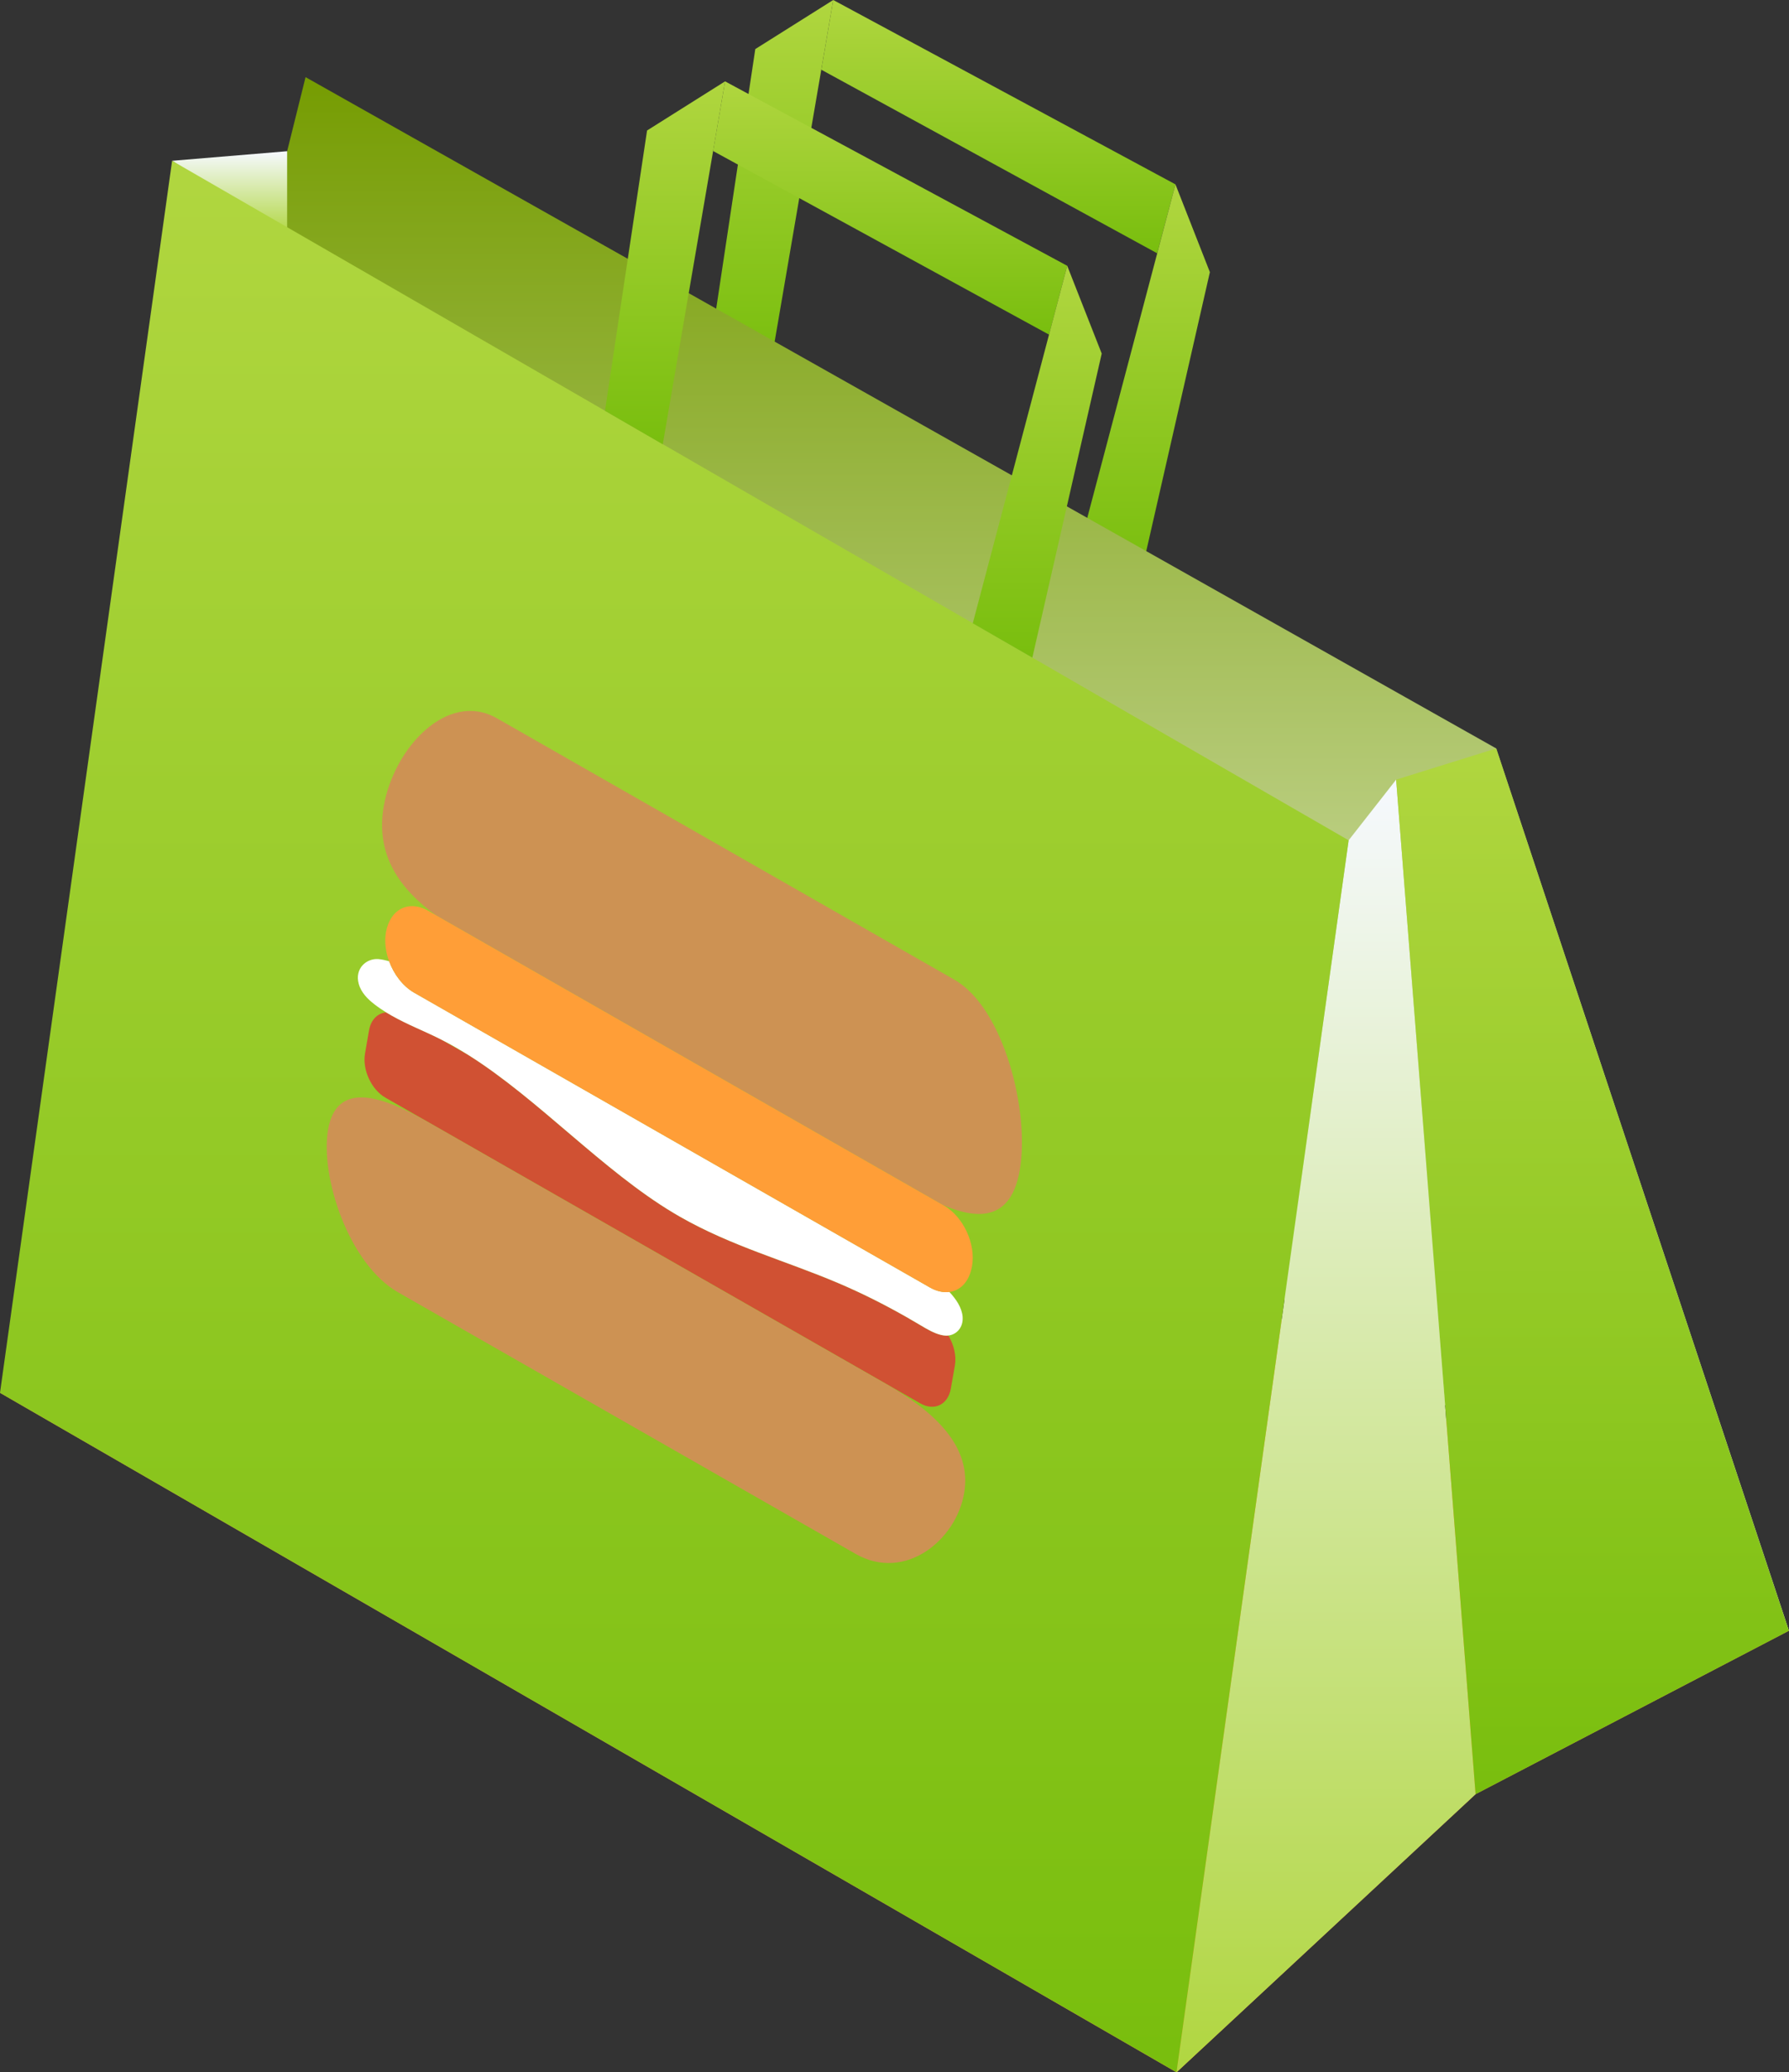 <svg xmlns="http://www.w3.org/2000/svg" xmlns:xlink="http://www.w3.org/1999/xlink" fill="none" version="1.1" width="25.041" height="29.012" viewBox="0 0 25.041 29.012"><rect x="0" y="0" width="25.041" height="29.012" fill="#333333" stroke="none"/><defs><linearGradient x1="0.5" y1="0" x2="0.5" y2="1" id="master_svg0_1685_3098"><stop offset="0%" stop-color="#B0D63F" stop-opacity="1"/><stop offset="100%" stop-color="#79BE0E" stop-opacity="1"/></linearGradient><linearGradient x1="0.5" y1="0" x2="0.5" y2="1" id="master_svg1_1685_3098"><stop offset="0%" stop-color="#B0D63F" stop-opacity="1"/><stop offset="100%" stop-color="#79BE0E" stop-opacity="1"/></linearGradient><linearGradient x1="0.5" y1="0" x2="0.5" y2="1" id="master_svg2_1685_3098"><stop offset="0%" stop-color="#B0D63F" stop-opacity="1"/><stop offset="100%" stop-color="#79BE0E" stop-opacity="1"/></linearGradient><linearGradient x1="0.5" y1="0" x2="0.5" y2="1" id="master_svg3_1685_3104"><stop offset="0%" stop-color="#759C01" stop-opacity="1"/><stop offset="100%" stop-color="#FFFFFF" stop-opacity="1"/></linearGradient><linearGradient x1="0.5" y1="0" x2="0.5" y2="1" id="master_svg4_1685_2866"><stop offset="0%" stop-color="#F6F9FF" stop-opacity="1"/><stop offset="100%" stop-color="#B0D63F" stop-opacity="1"/></linearGradient><linearGradient x1="0.5" y1="0" x2="0.5" y2="1" id="master_svg5_1685_3098"><stop offset="0%" stop-color="#B0D63F" stop-opacity="1"/><stop offset="100%" stop-color="#79BE0E" stop-opacity="1"/></linearGradient><linearGradient x1="0.5" y1="0" x2="0.5" y2="1" id="master_svg6_1685_2866"><stop offset="0%" stop-color="#F6F9FF" stop-opacity="1"/><stop offset="100%" stop-color="#B0D63F" stop-opacity="1"/></linearGradient><linearGradient x1="0.5" y1="0" x2="0.5" y2="1" id="master_svg7_1685_3098"><stop offset="0%" stop-color="#B0D63F" stop-opacity="1"/><stop offset="100%" stop-color="#79BE0E" stop-opacity="1"/></linearGradient><linearGradient x1="0.5" y1="0" x2="0.5" y2="1" id="master_svg8_1685_3098"><stop offset="0%" stop-color="#B0D63F" stop-opacity="1"/><stop offset="100%" stop-color="#79BE0E" stop-opacity="1"/></linearGradient><linearGradient x1="0.5" y1="0" x2="0.5" y2="1" id="master_svg9_1685_3098"><stop offset="0%" stop-color="#B0D63F" stop-opacity="1"/><stop offset="100%" stop-color="#79BE0E" stop-opacity="1"/></linearGradient><linearGradient x1="0.5" y1="0" x2="0.5" y2="1" id="master_svga_1685_3098"><stop offset="0%" stop-color="#B0D63F" stop-opacity="1"/><stop offset="100%" stop-color="#79BE0E" stop-opacity="1"/></linearGradient></defs><g><g><path d="M9.981,4.612L10.572,0.687L11.663,0L10.792,5.08L9.981,4.612Z" fill="url(#master_svg0_1685_3098)" fill-opacity="1"/></g><g><path d="M11.663,0L16.453,2.581L16.197,3.546L11.496,0.976L11.663,0Z" fill="url(#master_svg1_1685_3098)" fill-opacity="1"/></g><g><path d="M16.453,2.581L15.13,7.586L15.964,8.068L16.935,3.81L16.453,2.581Z" fill="url(#master_svg2_1685_3098)" fill-opacity="1"/></g><g><path d="M25.04,22.83L20.943,10.478L4.277,1.08L3.788,3.047L17.978,18.197L25.04,22.83Z" fill="url(#master_svg3_1685_3104)" fill-opacity="1"/></g><g><path d="M25.04,22.83L20.654,25.118L16.468,29.012L0,19.499L10.083,13.635L25.04,22.83Z" fill="#FFA342" fill-opacity="1"/></g><g><path d="M20.654,25.118L19.542,10.915L18.877,11.764L16.468,29.012L20.654,25.118Z" fill="url(#master_svg4_1685_2866)" fill-opacity="1"/></g><g><path d="M25.04,22.83L20.654,25.118L19.542,10.915L20.943,10.478L25.04,22.83Z" fill="url(#master_svg5_1685_3098)" fill-opacity="1"/></g><g><path d="M2.409,2.251L4.019,2.117L4.019,3.294L2.409,2.251Z" fill="url(#master_svg6_1685_2866)" fill-opacity="1"/></g><g><path d="M18.877,11.764L16.468,29.011L0,19.499L2.409,2.251L8.445,5.737L8.966,6.039L14.775,9.394L15.338,9.72L18.877,11.764Z" fill="url(#master_svg7_1685_3098)" fill-opacity="1"/></g><g><g><g><path d="M6.558,14.772C7.539,15.391,8.434,16.387,9.428,16.982C9.457,16.999,9.486,17.016,9.515,17.033C10.241,17.448,10.992,17.648,11.732,17.963C12.053,18.1,12.373,18.26,12.69,18.44C12.748,18.473,12.806,18.507,12.863,18.541C12.893,18.559,12.923,18.577,12.953,18.594C13.05,18.649,13.148,18.696,13.243,18.699C13.253,18.699,13.264,18.699,13.274,18.697C13.351,18.824,13.389,18.979,13.366,19.116L13.309,19.44C13.27,19.666,13.077,19.759,12.882,19.647L5.395,15.367C5.199,15.255,5.07,14.977,5.109,14.751L5.165,14.427C5.191,14.275,5.286,14.184,5.405,14.173C5.429,14.188,5.455,14.203,5.48,14.217C5.699,14.342,5.927,14.429,6.149,14.54C6.161,14.546,6.172,14.552,6.184,14.558L6.558,14.772Z" fill="#D05133" fill-opacity="1"/></g><g><path d="M5.447,13.458C5.514,13.641,5.639,13.806,5.795,13.896L13.016,18.024C13.11,18.078,13.204,18.097,13.288,18.086C13.38,18.185,13.463,18.303,13.474,18.435C13.485,18.586,13.388,18.684,13.275,18.697C13.265,18.698,13.254,18.699,13.244,18.699C13.149,18.696,13.05,18.649,12.954,18.594C12.924,18.577,12.894,18.559,12.864,18.541C12.806,18.506,12.749,18.473,12.691,18.44C12.375,18.26,12.054,18.099,11.733,17.963C10.993,17.648,10.242,17.448,9.516,17.033C9.487,17.016,9.458,16.999,9.429,16.982C8.436,16.388,7.54,15.391,6.559,14.772C6.496,14.733,6.433,14.695,6.369,14.658C6.308,14.623,6.247,14.59,6.185,14.559C6.173,14.553,6.162,14.547,6.15,14.541C5.928,14.43,5.7,14.343,5.481,14.218C5.456,14.204,5.431,14.189,5.406,14.174C5.35,14.139,5.295,14.102,5.241,14.06C5.151,13.991,5.055,13.898,5.021,13.773C4.962,13.557,5.131,13.414,5.296,13.427C5.344,13.431,5.395,13.443,5.447,13.458Z" fill="#FFFFFF" fill-opacity="1"/></g><g><path d="M13.361,13.717C14.05,14.112,14.416,15.557,14.274,16.38C14.157,17.06,13.729,17.099,13.192,16.867L6.106,12.816C5.594,12.447,5.254,11.969,5.371,11.289C5.513,10.468,6.266,9.662,6.956,10.056L13.361,13.717Z" fill="#CD9253" fill-opacity="1"/></g></g><g><path d="M13.213,16.878C13.483,17.033,13.66,17.412,13.606,17.723C13.568,17.943,13.445,18.067,13.288,18.087C13.204,18.098,13.11,18.079,13.016,18.025L5.795,13.897C5.639,13.807,5.514,13.642,5.447,13.459C5.398,13.326,5.379,13.183,5.402,13.053C5.46,12.725,5.724,12.596,5.993,12.751L6.107,12.816L13.193,16.867L13.213,16.878Z" fill="#FF9E37" fill-opacity="1"/></g><g><path d="M12.388,19.366C13.077,19.76,13.609,20.245,13.495,20.905C13.382,21.564,12.666,22.149,11.976,21.754L5.572,18.092C4.882,17.698,4.479,16.474,4.592,15.815C4.706,15.155,5.293,15.309,5.983,15.704L12.388,19.366Z" fill="#CD9253" fill-opacity="1"/></g></g><g><path d="M8.468,5.751L9.057,1.827L10.149,1.139L9.277,6.22L8.468,5.751Z" fill="url(#master_svg8_1685_3098)" fill-opacity="1"/></g><g><path d="M10.149,1.139L14.938,3.721L14.684,4.685L9.981,2.114L10.149,1.139Z" fill="url(#master_svg9_1685_3098)" fill-opacity="1"/></g><g><path d="M14.938,3.721L13.616,8.726L14.45,9.207L15.421,4.95L14.938,3.721Z" fill="url(#master_svga_1685_3098)" fill-opacity="1"/></g></g></svg>